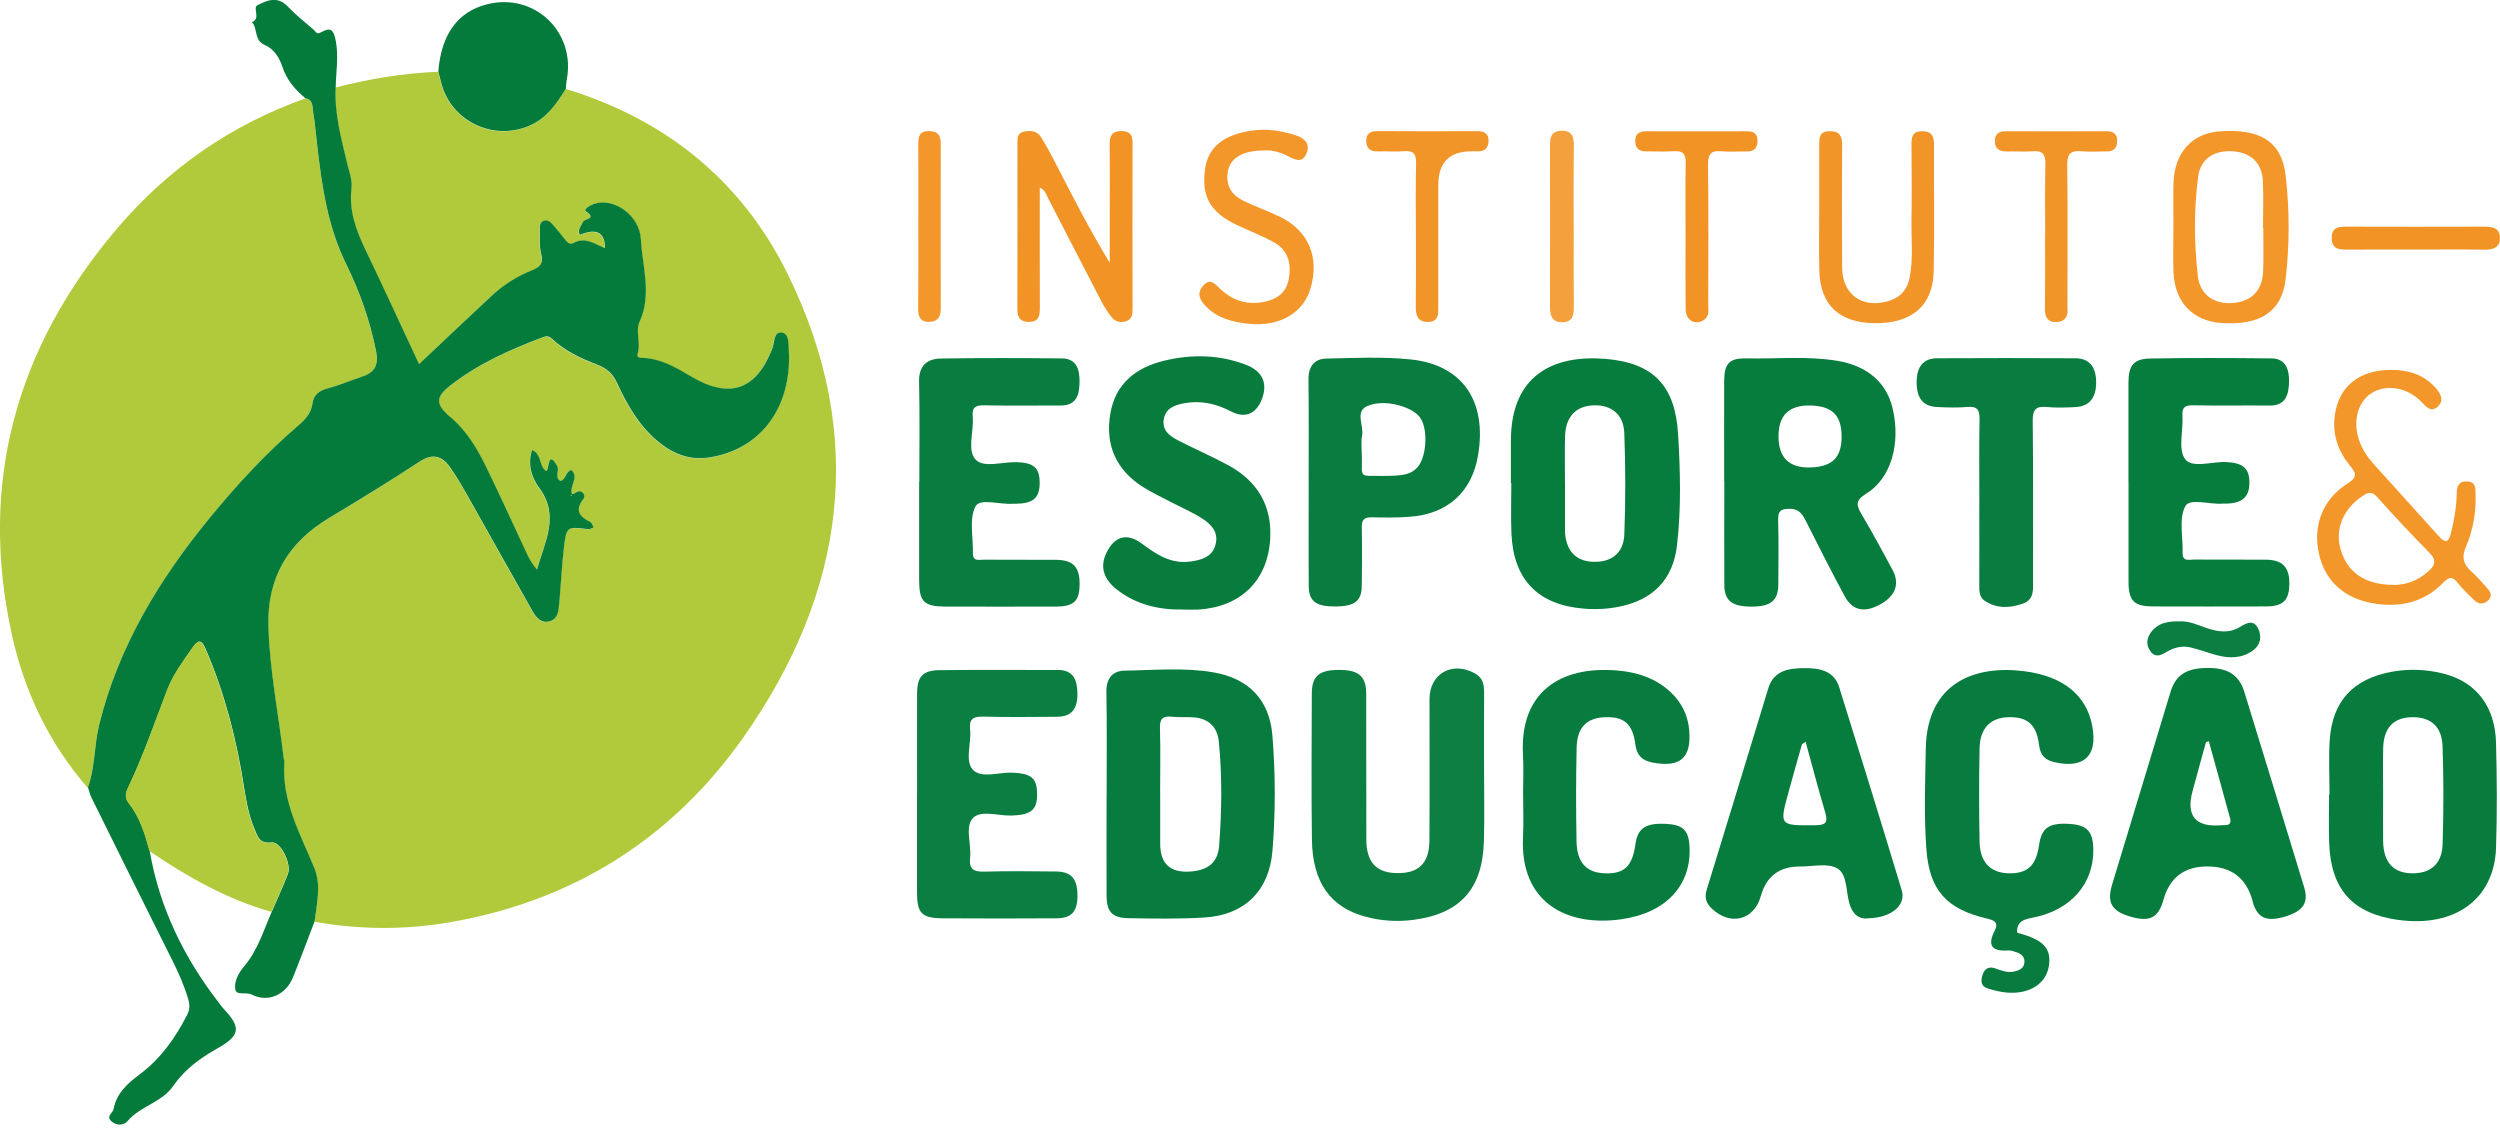 <svg width="250" height="113" viewBox="0 0 250 113" fill="none" xmlns="http://www.w3.org/2000/svg">
<g clip-path="url(#clip0_31_2917)">
<path d="M56.57 8.893C66.571 11.936 74.173 18.078 78.763 27.39C86.76 43.624 84.545 59.224 74.35 73.716C67.192 83.887 57.246 90.138 44.878 92.244C40.404 93.005 35.912 92.975 31.438 92.171C31.669 90.394 32.126 88.562 31.42 86.839C30.02 83.4 28.121 80.126 28.425 76.212C28.431 76.115 28.37 76.005 28.358 75.901C27.847 71.495 26.952 67.137 26.825 62.675C26.678 57.781 28.791 54.269 32.917 51.798C35.961 49.978 38.986 48.122 41.95 46.174C43.228 45.334 44.172 45.602 44.945 46.685C45.742 47.799 46.412 49.01 47.087 50.209C49.145 53.849 51.165 57.507 53.235 61.135C53.569 61.725 54.05 62.352 54.86 62.17C55.767 61.963 55.828 61.129 55.895 60.399C56.065 58.554 56.144 56.704 56.357 54.866C56.613 52.65 56.656 52.662 58.841 52.942C58.968 52.961 59.115 52.845 59.334 52.76C59.206 52.547 59.151 52.285 59.005 52.218C57.952 51.707 57.416 51.074 58.293 49.954C58.469 49.729 58.433 49.424 58.196 49.242C57.806 48.95 57.52 49.394 57.179 49.443L57.203 49.473C56.808 48.688 57.964 47.787 57.1 47.02C56.497 47.227 56.576 48 55.998 48.128C55.402 47.708 55.956 47.087 55.7 46.643C54.659 44.792 54.957 47.27 54.543 47.105C53.825 46.533 54.178 45.456 53.18 45.03C52.717 46.466 53.131 47.781 53.88 48.785C56.01 51.646 54.403 54.263 53.679 56.996C53.223 56.473 52.918 55.931 52.65 55.365C51.299 52.492 49.997 49.589 48.603 46.74C47.696 44.883 46.637 43.094 45.018 41.737C43.545 40.501 43.502 39.765 44.951 38.62C47.726 36.429 50.922 35.011 54.203 33.769C54.562 33.635 54.811 33.562 55.176 33.909C56.436 35.108 58.031 35.857 59.608 36.453C60.654 36.849 61.251 37.366 61.689 38.334C62.681 40.513 63.874 42.589 65.749 44.153C67.228 45.389 68.908 46.077 70.88 45.772C76.03 44.981 79.158 40.793 78.86 35.084C78.823 34.402 78.878 33.404 78.196 33.288C77.314 33.142 77.448 34.244 77.229 34.816C75.603 39.04 72.938 39.978 69.024 37.64C67.563 36.77 66.096 35.918 64.337 35.814C64.057 35.796 63.582 35.869 63.747 35.364C64.075 34.317 63.503 33.16 63.929 32.223C65.189 29.46 64.209 26.69 64.063 23.957C63.929 21.492 61.3 19.733 59.358 20.421C58.968 20.561 58.299 20.981 58.548 21.151C59.705 21.906 58.408 21.906 58.269 22.21C58.074 22.631 57.696 22.983 57.952 23.513C59.626 22.819 60.478 23.27 60.472 24.846C59.462 24.45 58.518 23.683 57.325 24.329C56.917 24.554 56.656 24.219 56.418 23.909C56.065 23.446 55.694 22.99 55.31 22.557C55.067 22.277 54.781 21.973 54.367 22.107C53.916 22.247 53.953 22.679 53.959 23.044C53.977 23.836 53.892 24.669 54.093 25.418C54.355 26.386 53.977 26.733 53.156 27.062C51.67 27.658 50.319 28.51 49.151 29.6C46.758 31.828 44.385 34.08 41.877 36.441C40.087 32.613 38.353 28.821 36.545 25.065C35.589 23.087 34.853 21.115 35.127 18.838C35.224 18.041 34.883 17.177 34.688 16.361C34.092 13.86 33.398 11.37 33.544 8.759C36.91 7.87 40.331 7.328 43.812 7.176C43.916 7.584 44.02 7.998 44.129 8.406C45.152 12.198 49.37 14.164 52.967 12.575C54.665 11.826 55.645 10.414 56.552 8.917" fill="#B0CA3B"/>
<path d="M8.783 78.799C4.942 74.386 2.477 69.243 1.217 63.6C-2.191 48.298 1.619 34.743 11.668 22.898C16.763 16.891 23.069 12.496 30.531 9.842C31.341 9.994 31.219 10.713 31.31 11.236C31.499 12.326 31.584 13.44 31.712 14.541C32.193 18.638 32.765 22.685 34.633 26.477C35.985 29.216 37.001 32.12 37.604 35.157C37.878 36.539 37.452 37.275 36.186 37.689C35.029 38.066 33.909 38.559 32.734 38.864C31.901 39.083 31.353 39.552 31.249 40.319C31.109 41.371 30.482 41.998 29.758 42.625C26.502 45.431 23.598 48.584 20.884 51.908C15.88 58.031 11.851 64.671 9.921 72.45C9.398 74.556 9.507 76.76 8.777 78.817" fill="#B0CA3B"/>
<path d="M8.783 78.799C9.514 76.741 9.404 74.538 9.928 72.432C11.857 64.653 15.886 58.013 20.89 51.889C23.604 48.566 26.508 45.413 29.764 42.607C30.494 41.98 31.122 41.353 31.255 40.3C31.353 39.533 31.907 39.065 32.74 38.845C33.915 38.541 35.035 38.048 36.192 37.671C37.458 37.257 37.884 36.526 37.61 35.139C37.007 32.101 35.991 29.198 34.64 26.459C32.765 22.667 32.193 18.619 31.718 14.523C31.59 13.421 31.505 12.313 31.316 11.218C31.225 10.7 31.347 9.976 30.537 9.824C29.509 8.972 28.669 7.998 28.242 6.689C27.944 5.77 27.384 4.882 26.496 4.51C25.363 4.042 25.814 2.861 25.187 2.216C26.118 1.869 25.236 0.785 25.735 0.53C26.684 0.037 27.749 -0.432 28.76 0.639C29.557 1.479 30.476 2.203 31.359 2.964C31.554 3.135 31.657 3.488 32.095 3.238C33.027 2.709 33.361 2.897 33.587 4.133C33.867 5.661 33.605 7.194 33.568 8.728C33.428 11.346 34.122 13.829 34.713 16.331C34.907 17.152 35.248 18.011 35.151 18.808C34.877 21.084 35.614 23.05 36.569 25.035C38.377 28.79 40.112 32.582 41.901 36.411C44.409 34.049 46.776 31.803 49.175 29.569C50.349 28.474 51.701 27.628 53.18 27.031C53.995 26.702 54.373 26.355 54.117 25.388C53.916 24.639 53.995 23.811 53.983 23.014C53.977 22.655 53.941 22.223 54.391 22.076C54.811 21.943 55.091 22.247 55.334 22.527C55.718 22.965 56.089 23.416 56.442 23.878C56.68 24.189 56.941 24.523 57.349 24.298C58.542 23.647 59.486 24.414 60.496 24.816C60.496 23.239 59.644 22.789 57.976 23.489C57.727 22.959 58.104 22.606 58.293 22.186C58.433 21.882 59.729 21.888 58.573 21.127C58.317 20.963 58.986 20.537 59.382 20.397C61.318 19.715 63.953 21.468 64.087 23.933C64.233 26.666 65.213 29.442 63.953 32.199C63.527 33.136 64.099 34.286 63.771 35.34C63.612 35.845 64.087 35.772 64.367 35.79C66.126 35.893 67.593 36.745 69.054 37.616C72.968 39.953 75.634 39.016 77.253 34.792C77.472 34.226 77.338 33.118 78.221 33.264C78.902 33.38 78.847 34.378 78.884 35.059C79.182 40.775 76.054 44.956 70.91 45.748C68.932 46.052 67.252 45.364 65.773 44.129C63.898 42.564 62.712 40.489 61.713 38.31C61.275 37.348 60.679 36.831 59.632 36.429C58.055 35.826 56.461 35.078 55.201 33.885C54.835 33.538 54.586 33.611 54.227 33.745C50.946 34.986 47.757 36.405 44.975 38.596C43.52 39.74 43.563 40.477 45.042 41.712C46.661 43.07 47.72 44.859 48.627 46.716C50.021 49.57 51.323 52.468 52.675 55.34C52.936 55.907 53.247 56.448 53.703 56.972C54.428 54.239 56.034 51.621 53.904 48.761C53.155 47.756 52.742 46.442 53.204 45.005C54.202 45.431 53.849 46.502 54.568 47.081C54.981 47.245 54.677 44.774 55.724 46.618C55.974 47.062 55.426 47.683 56.022 48.103C56.6 47.975 56.515 47.203 57.124 46.996C57.988 47.769 56.832 48.669 57.227 49.449C57.167 49.485 57.106 49.522 57.051 49.552C57.081 49.552 57.13 49.564 57.142 49.552C57.173 49.516 57.185 49.467 57.203 49.424C57.55 49.376 57.83 48.931 58.22 49.223C58.457 49.406 58.493 49.71 58.317 49.935C57.441 51.055 57.976 51.688 59.029 52.2C59.175 52.273 59.236 52.528 59.358 52.741C59.139 52.827 58.993 52.942 58.865 52.924C56.68 52.644 56.637 52.632 56.381 54.847C56.168 56.686 56.089 58.536 55.919 60.38C55.852 61.111 55.791 61.951 54.884 62.151C54.068 62.334 53.594 61.707 53.253 61.117C51.183 57.483 49.163 53.825 47.105 50.191C46.43 48.992 45.76 47.787 44.963 46.667C44.19 45.584 43.246 45.316 41.968 46.156C39.004 48.103 35.979 49.954 32.935 51.78C28.808 54.251 26.696 57.763 26.843 62.657C26.97 67.118 27.865 71.476 28.376 75.883C28.389 75.987 28.449 76.09 28.443 76.194C28.139 80.107 30.038 83.382 31.438 86.821C32.138 88.543 31.681 90.37 31.456 92.147C30.738 94.016 30.044 95.896 29.289 97.753C28.589 99.469 26.812 100.297 25.187 99.463C24.596 99.159 23.647 99.597 23.531 98.94C23.385 98.136 23.878 97.266 24.408 96.645C25.777 95.032 26.349 93.048 27.177 91.179C27.719 89.913 28.303 88.665 28.796 87.381C29.174 86.401 28.072 84.125 27.165 84.246C25.887 84.411 25.735 83.552 25.43 82.84C24.87 81.519 24.621 80.101 24.402 78.689C23.665 73.966 22.484 69.364 20.591 64.957C20.238 64.136 19.952 63.771 19.271 64.751C18.327 66.102 17.335 67.423 16.745 68.963C15.473 72.274 14.322 75.634 12.788 78.835C12.539 79.353 12.514 79.84 12.898 80.32C14.018 81.726 14.505 83.406 14.973 85.092C15.947 90.796 18.419 95.811 21.943 100.352C22.07 100.516 22.192 100.699 22.338 100.851C24.122 102.75 24.061 103.529 21.742 104.838C20.007 105.818 18.467 106.938 17.323 108.593C16.185 110.249 14.012 110.608 12.727 112.136C12.405 112.519 11.656 112.617 11.127 112.117C10.585 111.606 11.273 111.32 11.352 110.918C11.668 109.287 12.74 108.356 14.03 107.388C16.075 105.854 17.56 103.76 18.723 101.466C18.979 100.954 18.991 100.498 18.832 99.95C18.437 98.575 17.858 97.278 17.213 96C14.517 90.613 11.845 85.22 9.173 79.821C9.008 79.493 8.929 79.127 8.808 78.774" fill="#057B3B"/>
<path d="M172.418 48.122C172.418 44.786 172.406 41.444 172.418 38.109C172.425 36.344 172.924 35.802 174.683 35.839C177.696 35.9 180.721 35.583 183.728 36.082C186.71 36.575 188.64 38.225 189.26 40.83C190.094 44.342 189.114 47.842 186.607 49.376C185.505 50.051 185.639 50.538 186.162 51.433C187.24 53.253 188.244 55.115 189.248 56.978C190.015 58.396 189.54 59.632 187.952 60.478C186.418 61.299 185.237 61.05 184.464 59.613C183.113 57.099 181.822 54.555 180.538 52.005C180.179 51.287 179.783 50.849 178.864 50.879C178.024 50.903 177.793 51.165 177.817 51.981C177.866 54.154 177.854 56.327 177.83 58.499C177.811 60.106 177.032 60.685 175.03 60.66C173.167 60.636 172.437 60.045 172.431 58.463C172.412 55.018 172.431 51.573 172.431 48.128L172.418 48.122ZM177.848 43.605C177.848 45.78 178.927 46.827 181.086 46.746C183.259 46.661 184.178 45.723 184.16 43.605C184.142 41.505 183.198 40.592 181.001 40.55C178.903 40.513 177.854 41.53 177.854 43.599" fill="#067C3D"/>
<path d="M110.663 79.529C110.663 76.084 110.705 72.633 110.638 69.188C110.614 67.837 111.271 67.082 112.452 67.064C115.416 67.021 118.399 66.729 121.339 67.234C124.869 67.843 126.945 69.985 127.237 73.515C127.553 77.368 127.559 81.252 127.243 85.111C126.914 89.103 124.431 91.508 120.456 91.751C117.918 91.909 115.368 91.861 112.823 91.818C111.198 91.788 110.663 91.161 110.657 89.554C110.644 86.212 110.657 82.871 110.657 79.529H110.663ZM116.019 79.304V84.386C116.019 86.371 117.019 87.294 119.02 87.156C120.773 87.034 121.783 86.273 121.911 84.599C122.179 81.124 122.227 77.63 121.881 74.148C121.728 72.627 120.779 71.799 119.233 71.726C118.545 71.695 117.851 71.744 117.169 71.671C116.287 71.58 115.97 71.866 115.995 72.797C116.062 74.964 116.013 77.137 116.013 79.304" fill="#077C3E"/>
<path d="M148.406 76.742C148.406 79.182 148.455 81.623 148.394 84.058C148.272 88.903 146.02 91.398 141.266 91.995C139.678 92.196 138.083 92.086 136.537 91.666C133.037 90.723 131.254 88.233 131.193 83.991C131.126 79.115 131.163 74.234 131.181 69.352C131.187 67.618 131.893 67.015 133.804 66.99C135.831 66.966 136.61 67.587 136.622 69.334C136.641 74.216 136.61 79.091 136.634 83.972C136.647 86.2 137.608 87.247 139.587 87.308C141.826 87.381 142.922 86.371 142.94 84.064C142.977 79.347 142.946 74.623 142.952 69.906C142.952 67.344 145.253 66.065 147.53 67.362C148.284 67.788 148.418 68.47 148.412 69.261C148.394 71.756 148.406 74.246 148.406 76.735" fill="#0D7F42"/>
<path d="M151.091 48.316C151.091 46.886 151.091 45.456 151.091 44.025C151.115 37.5 155.339 35.467 160.531 35.887C165.334 36.277 167.519 38.559 167.811 43.423C168.03 47.117 168.128 50.836 167.701 54.525C167.312 57.921 165.34 59.954 161.992 60.654C160.787 60.904 159.576 60.965 158.358 60.861C153.806 60.484 151.353 57.976 151.146 53.393C151.073 51.701 151.133 50.002 151.133 48.31C151.121 48.31 151.103 48.31 151.091 48.31V48.316ZM156.502 48.176V52.936C156.502 53.04 156.502 53.149 156.502 53.253C156.63 55.073 157.555 56.077 159.204 56.175C161.067 56.284 162.351 55.371 162.43 53.472C162.564 50.094 162.558 46.703 162.43 43.319C162.363 41.402 161.097 40.44 159.271 40.538C157.585 40.623 156.569 41.694 156.508 43.575C156.459 45.109 156.496 46.643 156.496 48.176" fill="#067C3D"/>
<path d="M232.951 79.444C232.951 77.642 232.859 75.834 232.969 74.045C233.219 70.119 235.312 67.879 239.196 67.173C240.949 66.856 242.683 66.936 244.394 67.374C247.62 68.202 249.513 70.642 249.604 74.288C249.695 77.782 249.72 81.282 249.604 84.776C249.434 89.919 245.483 92.774 239.81 91.989C235.282 91.362 233.103 88.976 232.92 84.368C232.859 82.731 232.908 81.081 232.908 79.444H232.945H232.951ZM238.313 79.383C238.313 80.972 238.289 82.56 238.313 84.143C238.35 86.182 239.293 87.253 241.052 87.326C242.994 87.405 244.193 86.45 244.26 84.429C244.363 81.154 244.369 77.867 244.254 74.593C244.181 72.572 242.969 71.629 241.028 71.726C239.305 71.811 238.374 72.834 238.319 74.775C238.277 76.309 238.313 77.843 238.313 79.377" fill="#077C3D"/>
<path d="M201.708 93.224C201.745 93.249 201.787 93.297 201.836 93.309C204.344 93.979 205.147 94.831 204.891 96.572C204.63 98.368 202.956 99.451 200.661 99.256C200.034 99.201 199.413 99.037 198.811 98.861C198.05 98.641 198.062 98.051 198.269 97.448C198.47 96.87 198.878 96.609 199.511 96.834C200.107 97.041 200.704 97.296 201.361 97.162C201.903 97.047 202.414 96.858 202.445 96.201C202.469 95.629 202.073 95.355 201.592 95.203C201.343 95.123 201.075 95.026 200.819 95.044C199.219 95.16 198.695 94.569 199.468 93.072C199.894 92.244 199.419 92.025 198.695 91.855C194.605 90.899 192.925 88.994 192.633 84.855C192.395 81.526 192.517 78.184 192.578 74.849C192.7 68.257 197.502 66.467 202.493 67.13C206.407 67.648 208.677 69.596 209.231 72.627C209.773 75.579 208.422 76.869 205.482 76.23C204.538 76.023 204.039 75.542 203.911 74.532C203.656 72.438 202.755 71.671 200.832 71.72C199.054 71.769 198.001 72.809 197.959 74.824C197.892 77.953 197.898 81.081 197.959 84.204C198.001 86.219 199.03 87.265 200.801 87.326C202.725 87.393 203.607 86.59 203.905 84.514C204.155 82.785 204.873 82.274 206.912 82.39C208.671 82.487 209.28 83.108 209.329 84.843C209.426 88.355 207.077 91.064 203.193 91.782C202.298 91.952 201.684 92.202 201.702 93.224" fill="#077C3E"/>
<path d="M186.869 91.837C185.865 91.946 185.244 91.423 184.933 90.327C184.592 89.116 184.726 87.424 183.74 86.845C182.785 86.279 181.269 86.657 179.997 86.651C177.94 86.642 176.635 87.626 176.083 89.603C175.408 92.025 173.04 92.628 171.165 90.844C170.623 90.333 170.429 89.767 170.666 88.988C172.742 82.268 174.781 75.53 176.838 68.804C177.386 67.015 178.932 66.826 180.429 66.814C181.878 66.802 183.387 67.027 183.917 68.713C186.029 75.475 188.129 82.25 190.174 89.031C190.624 90.528 189.127 91.776 186.863 91.824L186.869 91.837ZM180.557 74.179C180.338 74.343 180.21 74.386 180.186 74.465C179.735 76.029 179.297 77.6 178.865 79.17C177.927 82.591 177.927 82.554 181.513 82.524C182.535 82.518 182.827 82.28 182.529 81.27C181.841 78.951 181.233 76.614 180.563 74.179" fill="#067C3D"/>
<path d="M220.717 86.645C218.42 86.645 216.959 87.764 216.335 90.004C215.842 91.77 214.983 92.214 213.109 91.684C211.173 91.13 210.662 90.284 211.21 88.465C213.151 82.043 215.093 75.628 217.047 69.212C217.564 67.514 218.611 66.826 220.662 66.796C222.756 66.759 223.9 67.465 224.436 69.2C226.439 75.707 228.435 82.219 230.419 88.738C230.888 90.284 230.31 91.124 228.478 91.666C226.639 92.208 225.739 91.794 225.276 90.205C225.264 90.157 225.258 90.102 225.246 90.047C224.612 87.779 223.105 86.645 220.723 86.645H220.717ZM220.881 74.124L220.601 74.209C220.151 75.841 219.694 77.466 219.256 79.103C218.574 81.635 219.575 82.773 222.257 82.518C222.36 82.506 222.47 82.512 222.573 82.506C223.018 82.499 223.109 82.207 223.018 81.867C222.318 79.286 221.593 76.705 220.881 74.124Z" fill="#067C3D"/>
<path d="M91.708 79.383C91.708 76.041 91.696 72.7 91.708 69.358C91.714 67.648 92.274 67.033 93.979 67.015C97.904 66.972 101.83 67.015 105.756 66.997C107.351 66.984 107.71 68.001 107.741 69.285C107.783 70.91 107.156 71.659 105.702 71.677C103.261 71.702 100.82 71.72 98.379 71.665C97.418 71.641 96.882 71.805 97.01 72.943C97.156 74.301 96.468 76.047 97.265 76.948C98.093 77.886 99.858 77.21 101.216 77.265C103.115 77.344 103.693 77.788 103.711 79.371C103.736 81.002 103.109 81.495 101.13 81.556C99.816 81.593 98.087 80.978 97.302 81.799C96.456 82.682 97.162 84.429 97.01 85.78C96.876 86.961 97.405 87.192 98.465 87.162C100.85 87.095 103.236 87.125 105.629 87.15C107.114 87.168 107.728 87.874 107.747 89.487C107.765 91.13 107.187 91.818 105.671 91.83C101.855 91.849 98.032 91.861 94.21 91.83C92.165 91.812 91.702 91.301 91.702 89.25C91.702 85.963 91.702 82.67 91.702 79.383" fill="#0B7E41"/>
<path d="M91.934 48.182C91.934 44.841 91.982 41.499 91.909 38.164C91.873 36.569 92.707 35.869 94.094 35.851C98.124 35.79 102.153 35.802 106.183 35.839C107.674 35.851 107.966 36.971 107.954 38.164C107.942 39.399 107.71 40.55 106.079 40.55C103.535 40.55 100.991 40.586 98.44 40.531C97.576 40.513 97.186 40.702 97.272 41.651C97.406 43.118 96.687 44.999 97.552 45.949C98.361 46.831 100.254 46.168 101.672 46.216C103.377 46.271 103.973 46.782 103.967 48.304C103.961 49.789 103.322 50.349 101.618 50.374C101.514 50.374 101.405 50.367 101.301 50.374C99.999 50.483 97.996 49.783 97.552 50.641C96.894 51.895 97.326 53.721 97.29 55.298C97.266 56.193 97.935 55.961 98.404 55.967C100.79 55.986 103.176 55.967 105.562 55.98C107.297 55.992 107.96 56.673 107.96 58.378C107.96 60.118 107.394 60.66 105.538 60.66C101.879 60.66 98.221 60.672 94.557 60.66C92.396 60.654 91.921 60.167 91.915 58.055C91.915 54.768 91.915 51.481 91.915 48.195" fill="#087D3F"/>
<path d="M212.846 48.158C212.846 44.871 212.84 41.584 212.846 38.291C212.853 36.532 213.339 35.881 215.05 35.851C219.079 35.778 223.115 35.796 227.144 35.839C228.642 35.857 228.928 37.044 228.903 38.2C228.873 39.399 228.617 40.568 226.968 40.556C224.423 40.531 221.873 40.58 219.329 40.531C218.519 40.519 218.191 40.702 218.245 41.572C218.337 43.045 217.789 44.914 218.501 45.9C219.189 46.855 221.167 46.15 222.579 46.204C224.265 46.271 224.941 46.813 224.941 48.262C224.941 49.698 224.229 50.337 222.591 50.361C222.488 50.361 222.378 50.355 222.275 50.361C220.972 50.477 218.976 49.771 218.525 50.629C217.868 51.889 218.306 53.709 218.264 55.292C218.239 56.193 218.915 55.955 219.384 55.955C221.77 55.974 224.156 55.949 226.548 55.967C228.258 55.98 228.952 56.71 228.934 58.396C228.915 60.039 228.307 60.636 226.609 60.642C222.841 60.648 219.073 60.66 215.312 60.642C213.382 60.63 212.859 60.082 212.853 58.177C212.846 54.835 212.853 51.494 212.853 48.152" fill="#067C3D"/>
<path d="M118.356 60.952C115.909 61.001 113.614 60.478 111.661 58.932C110.315 57.873 109.999 56.631 110.632 55.31C111.435 53.618 112.689 53.247 114.193 54.367C115.666 55.468 117.145 56.442 119.111 56.144C120.2 55.98 121.223 55.693 121.552 54.464C121.886 53.21 121.113 52.419 120.2 51.84C119.178 51.189 118.052 50.708 116.974 50.148C116.086 49.68 115.173 49.248 114.327 48.718C111.618 47.014 110.504 44.512 111.028 41.39C111.533 38.364 113.584 36.752 116.439 36.064C119.172 35.406 121.905 35.461 124.546 36.459C126.257 37.105 126.774 38.298 126.214 39.844C125.66 41.365 124.54 41.895 123.098 41.14C121.576 40.343 120.012 40.014 118.35 40.337C117.461 40.507 116.567 40.836 116.378 41.913C116.183 43.009 116.932 43.581 117.747 44.007C119.433 44.883 121.186 45.632 122.854 46.539C125.715 48.097 127.194 50.538 127.024 53.813C126.804 58.061 124.065 60.715 119.793 60.958C119.318 60.983 118.837 60.958 118.362 60.958" fill="#077C3D"/>
<path d="M130.864 48.152C130.864 44.762 130.895 41.371 130.846 37.987C130.828 36.678 131.4 35.881 132.642 35.857C135.448 35.796 138.272 35.656 141.054 35.942C146.258 36.472 148.723 40.124 147.804 45.541C147.189 49.193 144.773 51.396 140.987 51.676C139.721 51.774 138.448 51.761 137.176 51.731C136.415 51.713 136.16 51.993 136.178 52.741C136.215 54.701 136.209 56.661 136.178 58.615C136.154 60.1 135.46 60.624 133.616 60.648C131.637 60.672 130.889 60.155 130.877 58.627C130.846 55.133 130.87 51.64 130.87 48.146L130.864 48.152ZM138.248 47.592C140.372 47.592 141.041 47.44 141.681 46.801C142.624 45.857 142.843 43.13 142.082 41.864C141.37 40.684 138.467 39.831 136.714 40.611C135.466 41.17 136.415 42.577 136.209 43.581C136.081 44.19 136.178 44.841 136.184 45.474C136.221 47.915 135.831 47.549 138.242 47.592" fill="#087D3F"/>
<path d="M152.308 79.56C152.308 78.184 152.369 76.796 152.296 75.427C151.974 69.389 155.833 66.552 161.737 67.051C163.715 67.216 165.59 67.818 167.081 69.231C168.158 70.247 168.785 71.507 168.919 73.004C169.162 75.804 168.024 76.79 165.224 76.249C164.202 76.054 163.672 75.518 163.538 74.459C163.264 72.353 162.394 71.629 160.422 71.726C158.663 71.811 157.713 72.749 157.665 74.739C157.592 77.868 157.598 80.996 157.652 84.125C157.689 86.231 158.62 87.241 160.398 87.326C162.412 87.424 163.228 86.669 163.544 84.411C163.77 82.828 164.543 82.299 166.521 82.384C168.28 82.457 168.858 82.993 168.949 84.63C169.169 88.507 166.63 91.295 162.12 91.928C156.697 92.695 151.974 90.266 152.302 83.692C152.369 82.317 152.314 80.935 152.314 79.554" fill="#077C3E"/>
<path d="M14.943 85.105C14.48 83.419 13.987 81.739 12.867 80.333C12.484 79.852 12.508 79.365 12.758 78.847C14.298 75.646 15.442 72.286 16.714 68.975C17.311 67.429 18.303 66.114 19.24 64.763C19.922 63.783 20.208 64.148 20.561 64.97C22.46 69.377 23.635 73.978 24.371 78.701C24.59 80.114 24.84 81.532 25.4 82.853C25.704 83.565 25.857 84.423 27.135 84.259C28.042 84.143 29.149 86.413 28.766 87.393C28.273 88.678 27.689 89.925 27.147 91.191C22.691 89.925 18.729 87.685 14.931 85.099" fill="#B0CA3B"/>
<path d="M197.935 50.234C197.935 47.482 197.898 44.725 197.953 41.968C197.971 41.031 197.77 40.604 196.742 40.696C195.743 40.787 194.727 40.751 193.722 40.702C192.316 40.641 191.677 39.85 191.665 38.261C191.653 36.685 192.323 35.833 193.71 35.826C198.318 35.802 202.932 35.802 207.539 35.826C208.933 35.833 209.615 36.691 209.615 38.249C209.615 39.795 208.921 40.641 207.545 40.708C206.596 40.757 205.634 40.793 204.685 40.702C203.583 40.592 203.26 40.958 203.273 42.084C203.333 47.379 203.297 52.674 203.303 57.976C203.303 58.932 203.455 59.954 202.268 60.368C200.966 60.825 199.669 60.873 198.47 60.076C197.916 59.711 197.928 59.096 197.928 58.499C197.941 55.742 197.928 52.991 197.928 50.234" fill="#087D3F"/>
<path d="M239.147 36.989C240.864 36.989 242.392 37.47 243.56 38.785C244.029 39.314 244.443 39.996 243.816 40.617C243.11 41.317 242.617 40.678 242.124 40.166C240.706 38.706 238.551 38.371 237.084 39.357C235.739 40.258 235.258 42.23 235.934 44.092C236.244 44.95 236.737 45.711 237.34 46.381C239.494 48.785 241.686 51.159 243.834 53.569C244.504 54.318 244.845 54.342 245.106 53.271C245.417 51.981 245.654 50.684 245.672 49.357C245.678 48.633 245.867 48.091 246.744 48.146C247.584 48.201 247.547 48.816 247.559 49.412C247.614 51.238 247.304 53.021 246.592 54.683C246.129 55.761 246.348 56.46 247.164 57.173C247.718 57.653 248.192 58.238 248.691 58.786C249.026 59.157 249.3 59.583 248.825 60.033C248.369 60.465 247.864 60.447 247.419 60.009C246.853 59.455 246.257 58.913 245.776 58.292C245.234 57.587 244.887 57.69 244.303 58.286C242.416 60.21 240.067 60.77 237.449 60.356C234.485 59.893 232.531 58.147 231.904 55.426C231.259 52.638 232.239 49.966 234.692 48.395C235.666 47.775 235.727 47.44 235.002 46.569C233.822 45.145 233.225 43.471 233.475 41.566C233.852 38.657 235.921 36.971 239.147 36.995V36.989ZM239.251 58.487C240.511 58.536 241.777 58.092 242.854 57.118C243.493 56.54 243.694 56.028 242.952 55.28C241.162 53.478 239.427 51.609 237.729 49.716C237.206 49.132 236.841 49.211 236.268 49.589C234.339 50.873 233.481 52.881 234.053 54.914C234.698 57.203 236.475 58.469 239.257 58.481" fill="#F3972B"/>
<path d="M56.57 8.893C55.657 10.39 54.683 11.802 52.984 12.551C49.387 14.139 45.169 12.173 44.147 8.381C44.037 7.974 43.934 7.566 43.83 7.152C44.128 3.421 45.778 1.156 48.742 0.42C53.435 -0.749 57.58 3.183 56.679 7.955C56.618 8.26 56.612 8.576 56.582 8.887" fill="#057B3B"/>
<path d="M103.979 18.784C103.979 22.801 103.967 26.745 103.985 30.689C103.985 31.432 103.961 32.126 103.024 32.187C102.22 32.242 101.733 31.907 101.739 30.988C101.758 25.424 101.745 19.861 101.745 14.298C101.745 13.811 101.745 13.3 102.36 13.172C103.011 13.038 103.675 13.056 104.071 13.677C104.582 14.48 105.038 15.314 105.47 16.16C107.211 19.538 108.934 22.929 110.973 26.276V20.713C110.973 18.595 110.991 16.477 110.967 14.353C110.955 13.482 111.308 13.093 112.19 13.105C113.048 13.117 113.261 13.573 113.255 14.328C113.243 19.837 113.249 25.351 113.255 30.86C113.255 31.408 113.231 31.931 112.58 32.132C112.002 32.308 111.502 32.138 111.149 31.706C110.76 31.213 110.419 30.671 110.127 30.111C108.319 26.636 106.536 23.154 104.74 19.678C104.582 19.374 104.509 18.985 103.973 18.772" fill="#F29425"/>
<path d="M217.345 22.6C217.345 21.17 217.309 19.739 217.351 18.309C217.436 15.308 219.171 13.361 221.886 13.141C225.94 12.813 228.161 14.121 228.557 17.499C228.965 20.963 228.965 24.493 228.557 27.956C228.173 31.201 225.958 32.558 222.154 32.302C219.275 32.108 217.461 30.209 217.351 27.208C217.296 25.674 217.339 24.134 217.339 22.6H217.345ZM226.323 22.783H226.299C226.299 21.194 226.372 19.599 226.28 18.017C226.177 16.258 225.045 15.247 223.28 15.126C221.435 14.998 220.048 15.874 219.816 17.652C219.378 20.963 219.409 24.311 219.786 27.628C219.999 29.49 221.46 30.458 223.292 30.3C225.191 30.136 226.244 29.046 226.317 27.08C226.366 25.65 226.329 24.219 226.329 22.789" fill="#F3972B"/>
<path d="M181.92 20.853C181.92 18.735 181.926 16.617 181.92 14.499C181.92 13.75 181.951 13.123 182.967 13.117C183.972 13.111 184.221 13.616 184.215 14.511C184.191 18.589 184.185 22.667 184.215 26.751C184.233 29.466 186.218 30.872 188.829 30.111C190.095 29.74 190.764 28.906 190.99 27.646C191.33 25.753 191.117 23.842 191.148 21.937C191.19 19.447 191.172 16.958 191.148 14.468C191.148 13.695 191.233 13.111 192.231 13.117C193.15 13.129 193.4 13.58 193.4 14.414C193.382 18.65 193.455 22.892 193.369 27.129C193.303 30.549 191.19 32.345 187.514 32.321C183.935 32.296 182.012 30.507 181.933 27.049C181.884 24.986 181.92 22.917 181.92 20.853Z" fill="#F29528"/>
<path d="M126.47 15.046C124.151 15.046 122.927 15.856 122.757 17.329C122.611 18.601 123.183 19.502 124.272 20.044C125.453 20.628 126.707 21.066 127.9 21.632C130.846 23.026 131.996 25.729 131.035 28.894C130.28 31.371 127.858 32.704 124.826 32.375C123.262 32.205 121.801 31.84 120.651 30.689C120.048 30.093 119.604 29.411 120.28 28.608C121.053 27.689 121.57 28.486 122.093 28.961C123.268 30.026 124.632 30.482 126.19 30.227C127.523 30.008 128.594 29.411 128.874 27.92C129.16 26.374 128.831 25.029 127.395 24.231C126.202 23.568 124.905 23.081 123.664 22.491C120.986 21.218 120.085 19.563 120.529 16.769C120.864 14.694 122.367 13.494 125.082 13.074C126.64 12.831 128.138 13.068 129.611 13.543C130.444 13.817 131.053 14.365 130.657 15.333C130.244 16.349 129.507 15.984 128.819 15.625C128.004 15.193 127.133 15.004 126.47 15.034" fill="#F3972B"/>
<path d="M204.52 23.543C204.52 21.157 204.484 18.777 204.539 16.392C204.563 15.418 204.24 15.046 203.266 15.126C202.426 15.192 201.574 15.126 200.722 15.144C199.973 15.162 199.474 14.912 199.487 14.072C199.499 13.3 199.98 13.117 200.655 13.123C203.991 13.135 207.332 13.141 210.668 13.123C211.325 13.123 211.703 13.397 211.715 14.018C211.733 14.657 211.49 15.156 210.704 15.144C209.858 15.132 209 15.211 208.16 15.126C207.058 15.016 206.705 15.399 206.724 16.525C206.785 20.975 206.748 25.424 206.748 29.874C206.748 30.19 206.724 30.513 206.748 30.829C206.833 31.669 206.474 32.181 205.622 32.205C204.727 32.229 204.484 31.675 204.496 30.854C204.526 28.419 204.508 25.978 204.508 23.543" fill="#F29528"/>
<path d="M141.589 23.452C141.589 21.066 141.552 18.686 141.607 16.3C141.625 15.405 141.352 15.052 140.439 15.119C139.544 15.186 138.637 15.119 137.736 15.138C137.012 15.156 136.628 14.809 136.622 14.109C136.616 13.397 137.006 13.105 137.736 13.111C141.072 13.135 144.413 13.129 147.749 13.117C148.449 13.117 148.881 13.372 148.856 14.121C148.832 14.833 148.436 15.168 147.724 15.132C147.511 15.119 147.298 15.132 147.091 15.132C144.916 15.152 143.829 16.276 143.829 18.503C143.829 22.527 143.829 26.556 143.829 30.58C143.829 31.34 143.908 32.162 142.831 32.193C141.753 32.223 141.565 31.511 141.577 30.598C141.607 28.212 141.589 25.832 141.589 23.446" fill="#F29528"/>
<path d="M168.553 23.464C168.553 21.078 168.523 18.698 168.572 16.312C168.59 15.43 168.334 15.059 167.409 15.12C166.46 15.187 165.504 15.132 164.548 15.132C163.8 15.132 163.501 14.7 163.526 14.018C163.55 13.354 163.976 13.129 164.597 13.129C167.987 13.135 171.378 13.141 174.768 13.129C175.45 13.129 175.748 13.464 175.754 14.085C175.754 14.773 175.425 15.162 174.683 15.144C173.837 15.126 172.978 15.205 172.139 15.126C171.092 15.028 170.793 15.412 170.806 16.453C170.86 21.115 170.836 25.777 170.824 30.44C170.824 31 170.988 31.614 170.361 32.016C169.515 32.552 168.578 32.035 168.566 30.939C168.535 28.449 168.553 25.96 168.553 23.471" fill="#F29425"/>
<path d="M157.372 22.728C157.372 25.375 157.36 28.023 157.378 30.671C157.384 31.493 157.274 32.205 156.264 32.229C155.193 32.254 154.998 31.535 154.998 30.634C155.01 25.284 155.01 19.94 154.998 14.59C154.998 13.774 155.083 13.105 156.136 13.08C157.274 13.05 157.39 13.732 157.378 14.632C157.348 17.329 157.366 20.031 157.366 22.734" fill="#F4A03D"/>
<path d="M91.831 22.527C91.831 19.831 91.843 17.134 91.825 14.438C91.825 13.652 91.94 13.092 92.92 13.105C93.845 13.117 94.077 13.604 94.077 14.413C94.064 19.91 94.064 25.406 94.077 30.902C94.077 31.773 93.675 32.199 92.853 32.193C92.056 32.187 91.812 31.681 91.819 30.921C91.843 28.121 91.831 25.321 91.831 22.515" fill="#F3972B"/>
<path d="M241.491 24.956C239.214 24.956 236.938 24.944 234.661 24.962C233.827 24.968 233.182 24.864 233.17 23.811C233.164 22.746 233.827 22.661 234.649 22.667C239.251 22.679 243.858 22.685 248.46 22.667C249.312 22.667 249.994 22.831 249.988 23.799C249.988 24.749 249.336 24.98 248.466 24.968C246.135 24.931 243.81 24.956 241.478 24.956" fill="#F29425"/>
<path d="M218.039 62.133C218.909 62.109 219.688 62.456 220.486 62.742C221.654 63.162 222.841 63.405 224.004 62.693C224.618 62.316 225.324 61.938 225.775 62.779C226.207 63.582 226.091 64.458 225.288 65.049C224.174 65.865 222.914 65.846 221.642 65.511C220.778 65.28 219.938 64.945 219.061 64.745C218.209 64.55 217.387 64.745 216.633 65.207C216.121 65.524 215.549 65.785 215.081 65.177C214.6 64.562 214.63 63.886 215.074 63.265C215.805 62.237 216.9 62.103 218.051 62.139" fill="#0B7E41"/>
<path d="M57.178 49.449C57.16 49.491 57.148 49.54 57.118 49.576C57.105 49.594 57.057 49.576 57.026 49.576C57.087 49.54 57.142 49.503 57.203 49.467L57.178 49.442" fill="#B0CA3B"/>
</g>
<defs>
<clipPath id="clip0_31_2917">
<rect width="250" height="112.477" fill="white"/>
</clipPath>
</defs>
</svg>
